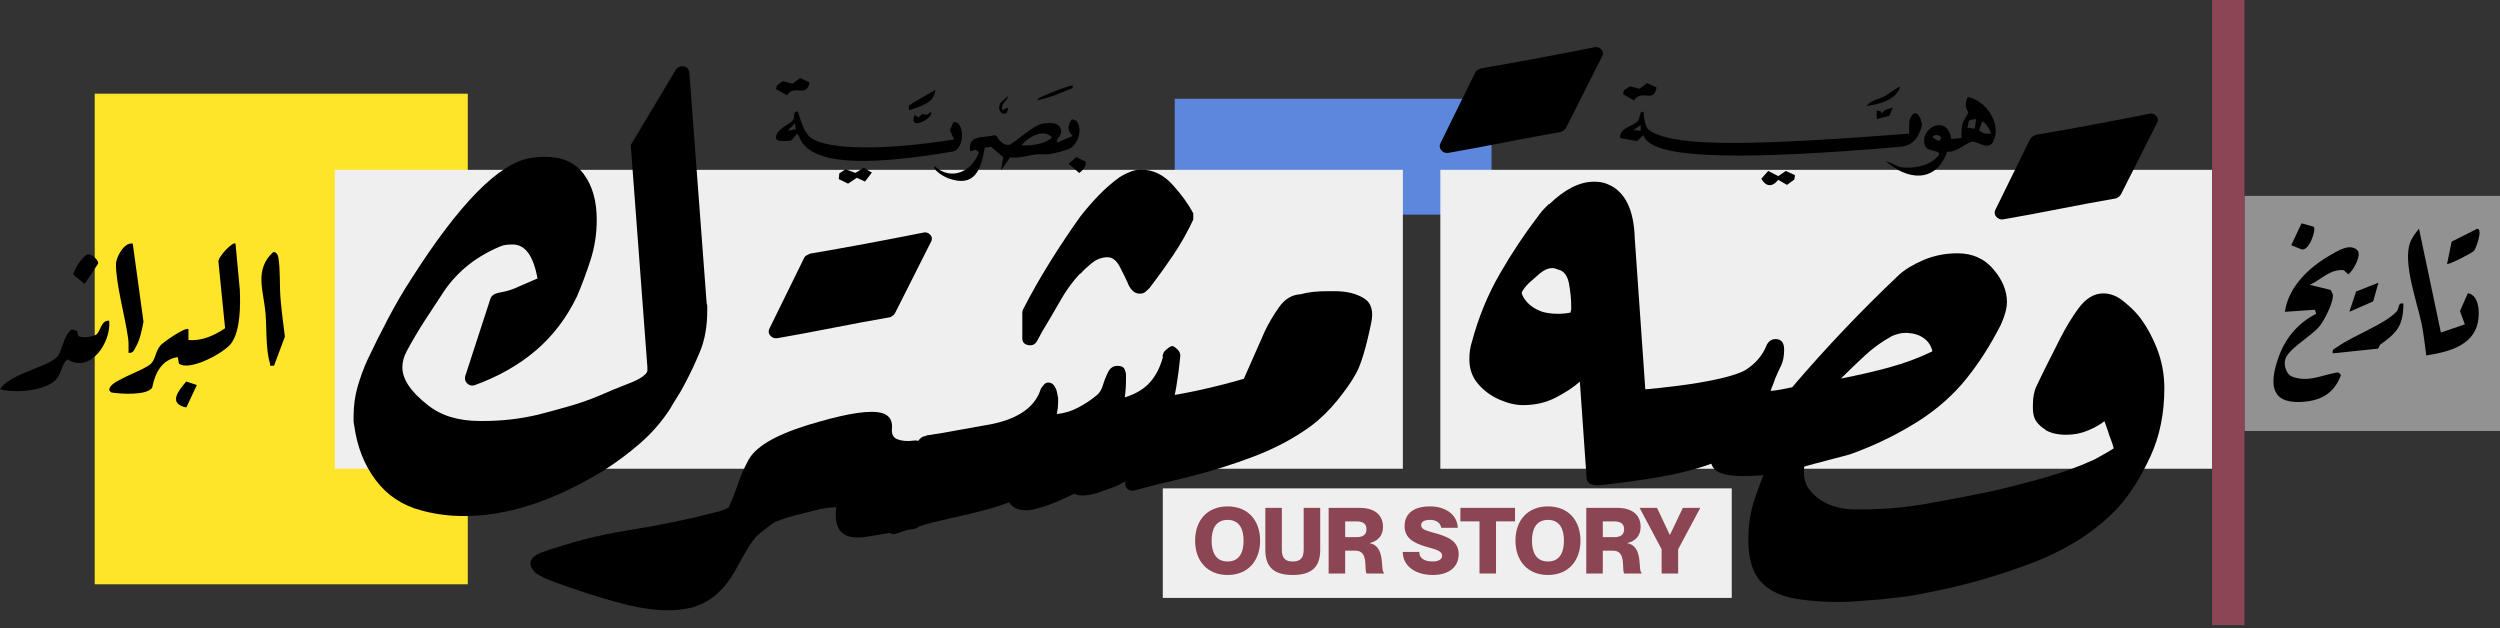 <?xml version="1.0" encoding="utf-8"?>
<svg xmlns="http://www.w3.org/2000/svg" fill="none" height="100%" overflow="visible" preserveAspectRatio="none" style="display: block;" viewBox="0 0 752 189" width="100%">
<rect x="0" y="0" width="752" height="189" fill="#333333" stroke="none"/>
<g id="Group 46">
<path d="M752 58.926H675.14V129.637H752V58.926Z" fill="#929292" id="Vector"/>
<path d="M140.708 28.182H28.492V175.752H140.708V28.182Z" fill="#FFE529" id="Vector_2"/>
<path d="M448.659 29.72H353.353V64.563H448.659V29.72Z" fill="#5D87DD" id="Vector_3"/>
<path d="M675.14 0H665.404V188.05H675.14V0Z" fill="#8C4552" id="Vector_4"/>
<path d="M520.908 146.904H349.767V179.851H520.908V146.904Z" fill="#EFEFEF" id="Vector_5"/>
<g id="Group">
<path d="M709.05 75.194C710.556 76.593 707.876 81.425 706.364 82.542L705.037 81.276C700.82 80.872 698.238 84.105 694.81 85.678L701.071 87.215L701.707 88.486C702.04 90.751 699.355 95.936 697.93 97.853C695.497 101.132 687.734 105.093 687.314 108.526C686.996 110.181 687.846 112.656 689.425 113.271C694.154 115.074 698.053 112.968 702.281 112.184C703.352 111.985 703.403 111.821 704.166 112.845C701.984 118.594 697.792 120.726 691.756 120.921C682.733 121.208 682.886 114.956 685.131 108.188C687.155 102.075 690.946 97.304 696.67 94.409L696.357 93.169L687.298 93.794C688.338 86.226 694.702 80.262 701.097 76.665C703.188 75.486 706.8 73.119 709.039 75.205L709.05 75.194Z" fill="black" id="Vector_6"/>
<path d="M734.219 100.025L741.429 97.556L739.963 93.585L742.336 88.168C745.866 88.911 745.922 94.169 745.313 97.089C743.837 104.166 735.92 105.985 729.823 106.912C729.408 103.894 729.034 100.317 728.419 97.376C727.051 90.828 722.731 79.079 724.95 72.991C725.493 71.505 726.631 70.024 727.635 68.8L734.219 100.025Z" fill="black" id="Vector_7"/>
<path d="M722.943 91.294C722.917 97.889 721.088 100.03 716.107 103.556C715.744 103.812 715.585 104.478 715.318 104.867L701.694 106.287C701.407 104.96 702.37 104.867 703.144 104.304C707.72 100.989 717.24 97.581 720.786 93.815C721.928 92.601 721.103 90.951 722.943 91.294Z" fill="black" id="Vector_8"/>
<path d="M736.074 79.416L737.462 72.683L745.138 68.81C746.952 68.886 744.789 74.651 744.236 75.399C743.708 76.116 736.381 79.754 736.074 79.416Z" fill="black" id="Vector_9"/>
<path d="M715.434 85.043L713.86 90.649L706.687 93.784L708.716 87.692L715.434 85.043Z" fill="black" id="Vector_10"/>
<path d="M695.999 68.225C696.757 69.076 694.554 75.911 692.146 74.953L689.204 73.744L692.31 67.175L696.004 68.225H695.999Z" fill="black" id="Vector_11"/>
</g>
<g id="Group_2">
<path d="M70.843 73.289L72.134 87.129C72.334 91.704 72.364 99.406 69.582 103.244C67.491 106.123 57.126 111.76 53.836 109.397L53.457 107.409C48.666 108.209 46.662 112.088 45.771 116.627C44.172 119.02 36.189 118.523 33.473 118.047C32.746 117.417 32.684 117.273 33.156 116.402C34.391 114.127 43.45 111.355 45.443 109.367C46.765 108.05 46.857 105.447 48.302 103.853C49.132 102.936 55.86 98.197 56.685 99.037V102.255C60.641 102.68 64.509 100.887 67.707 98.734L65.708 78.812C65.355 77.46 70.115 72.433 70.853 73.289H70.843Z" fill="black" id="Vector_12"/>
<path d="M32.845 96.464C33.48 102.869 27.311 112.446 20.281 108.106C18.533 109.648 18.492 112.113 17.099 113.875C14.163 117.59 4.427 118.379 0 117.057C2.992 112.405 13.968 110.55 17.099 107.44C18.805 105.738 19.015 100.809 21.598 99.062L23.166 99.528L23.57 101.029C24.677 101.844 27.916 101.327 28.971 100.635C30.191 99.836 30.39 96.192 32.85 96.474L32.845 96.464Z" fill="black" id="Vector_13"/>
<path d="M39.931 73.282L43.164 96.781C42.667 99.205 42.16 102.054 40.93 104.216C40.413 105.123 40.059 106.399 38.65 106.117C38.635 104.754 38.753 103.376 38.573 102.008C37.718 95.495 34.812 85.339 34.884 79.385C34.905 77.438 37.354 72.714 39.931 73.282Z" fill="black" id="Vector_14"/>
<path d="M82.434 109.981C80.737 110.18 81.424 109.945 81.142 109.038C79.923 105.097 80.23 98.528 79.866 94.209C79.303 87.461 76.413 81.184 82.126 75.865C83.079 75.629 83.592 76.629 83.735 77.469C84.345 81.071 84.073 85.995 84.376 89.705C84.688 93.528 85.216 97.458 85.698 101.27L82.434 109.981Z" fill="black" id="Vector_15"/>
<path d="M26.209 76.573C27.495 76.24 29.642 78.126 29.534 79.289L25.45 85.412L22.094 82.645C21.961 81.466 24.974 76.896 26.214 76.573H26.209Z" fill="black" id="Vector_16"/>
<path d="M59.212 115.822L56.045 122.576C50.511 121.408 53.585 117.621 56.014 114.762L59.206 115.822H59.212Z" fill="black" id="Vector_17"/>
</g>
<g id="Group_3">
<path d="M421.984 51.091H100.711V140.996H421.984V51.091Z" fill="#EFEFEF" id="Vector_18"/>
<path d="M665.374 51.091H433.258V140.996H665.374V51.091Z" fill="#EFEFEF" id="Vector_19"/>
<g id="Group_4">
<path d="M494.376 33.634C494.591 36.088 494.863 38.409 496.333 39.352C504.46 44.568 529.854 43.569 574.259 40.208L574.295 36.57C575.54 32.117 577.835 34.3 578.138 37.784C577.031 41.74 575.171 43.871 571.338 44.194C528.871 47.766 496.497 48.586 494.376 40.669L492.393 42.447L487.351 41.53C487.013 38.399 491.199 38.04 492.598 36.467C493.577 35.366 492.921 33.429 494.376 33.629V33.634ZM493.505 39.347V37.589L491.307 39.132L493.505 39.347Z" fill="black" id="Vector_20"/>
<path d="M539.932 52.69L539.743 54.002L537.524 55.611L534.88 54.089C533.153 56.333 531.222 56.231 529.802 53.776L531.872 51.414L534.885 52.972L537.166 51.414L539.927 52.69H539.932Z" fill="black" id="Vector_21"/>
<path d="M571.548 26.164C570.421 30.084 565.061 31.436 561.433 31.872C562.673 30.191 565.292 29.791 567.013 28.88C567.7 28.516 571.21 25.815 571.548 26.164Z" fill="black" id="Vector_22"/>
<path d="M569.35 32.316L568.341 34.817L564.513 35.831V33.193L565.804 33.541L566.05 34.069L566.937 33.162L569.35 32.316Z" fill="black" id="Vector_23"/>
<g id="Group_5">
<path d="M303.805 47.346L301.105 51.235L301.776 47.259L298.159 44.19L296.232 44.395C295.074 50.989 293.255 56.533 285.277 53.644C283.97 53.172 280.604 51.302 281.085 49.918C286.102 54.617 292.415 51.589 294.49 45.737L293.398 45.061L291.866 45.522C290.97 40.372 295.673 41.633 299.122 40.67L299.778 40.89C300.521 42.237 301.771 43.775 303.528 43.57C304.681 43.437 310.471 37.856 313.295 37.267C315.667 36.77 319.592 36.657 319.141 39.998C318.998 41.059 317.425 41.884 318.034 42.883L322.646 40.91C320.986 39.122 321.078 37.805 322.441 35.843L323.763 36.289C325.679 38.738 324.46 43.062 321.934 44.579C320.863 45.225 317.133 46.137 315.78 46.352C314.284 46.588 313.003 46.265 311.916 46.398C309.206 46.731 306.695 47.664 303.815 47.351L303.805 47.346ZM307.254 43.759C310.333 43.759 314.089 43.513 316.482 41.346C313.879 38.517 309.16 41.243 307.254 43.759Z" fill="black" id="Vector_24"/>
<path d="M240.016 33.588C240.81 36.016 241.855 40.136 244.105 41.591C249.454 45.055 265.6 45.311 286.998 41.965L285.717 39.147L286.818 36.708C290.185 36.344 290.41 44.937 286.449 45.608C257.114 50.569 245.78 48.411 241.543 43.272C240.661 42.201 240.62 41.171 239.795 40.182L237.951 42.288C236.931 42.375 233.744 42.806 233.442 41.673C233.037 38.937 237.859 37.256 238.581 36.103C239.058 35.345 238.484 33.229 240.016 33.583V33.588ZM236.941 39.296L239.385 38.865L239.134 37.097L236.941 39.291V39.296Z" fill="black" id="Vector_25"/>
<path d="M252.299 53.868L252.463 52.162L254.328 50.917L257.3 52.008L259.857 50.466L262.26 51.921L260.184 54.611L257.73 53.479L255.107 55.246L252.299 53.868Z" fill="black" id="Vector_26"/>
<path d="M243.541 24.8C242.526 29.663 238.991 25.103 236.726 28.684L233.416 26.773L233.718 25.646L235.496 24.411L238.391 25.179L240.676 23.463L243.541 24.8Z" fill="black" id="Vector_27"/>
<path d="M498.316 26.337C497.301 31.2 493.766 26.64 491.501 30.221L488.191 28.31L488.493 27.183L490.271 25.948L493.166 26.716L495.452 25L498.316 26.337Z" fill="black" id="Vector_28"/>
<path d="M326.582 48.631C326.776 50.076 325.69 51.239 324.634 52.044L321.437 49.251L323.748 47.273L326.582 48.636V48.631Z" fill="black" id="Vector_29"/>
<path d="M281.306 27.06C281.234 31.062 276.433 32.015 273.394 33.214V31.677L281.306 27.055V27.06Z" fill="black" id="Vector_30"/>
<path d="M322.645 25.743C322.845 26.865 322.461 26.527 321.769 26.824C318.751 28.11 315.277 29.55 312.09 30.134C312.197 29.458 312.909 29.304 313.417 29.043C314.488 28.494 322.251 25.395 322.645 25.743Z" fill="black" id="Vector_31"/>
<path d="M279.985 33.653C281.348 35.247 272.909 39.94 275.153 34.529L276.25 35.36L277.356 34.284L278.852 34.54L279.985 33.653Z" fill="black" id="Vector_32"/>
<path d="M301.54 33.208L303.078 32.332C303.508 35.58 299.378 34.289 300.885 31.015L303.293 28.811C302.903 30.595 300.895 30.948 301.54 33.208Z" fill="black" id="Vector_33"/>
</g>
<path d="M585.723 45.593C582.402 55.196 573.548 54.289 567.164 48.355L571.437 50.231C575.039 50.84 579.82 50.092 582.515 47.448C585.128 44.886 580.086 45.855 579.241 44.19C576.597 38.973 585.759 33.752 586.922 41.802L590.006 41.525C590.032 40.178 589.945 38.907 590.222 37.564C590.457 36.411 592.087 34.065 592.087 33.86C592.087 33.629 591.313 32.86 591.298 31.666C591.287 31.139 591.559 29.309 592.061 29.207C597.293 30.298 601.981 36.934 599.737 42.242C598.241 45.783 594.782 42.242 593.065 42.642C591.482 43.006 588.223 45.998 585.728 45.604L585.723 45.593ZM594.423 35.832L592.666 36.053L592.189 36.452L591.83 38.43L594.008 38.722L594.423 35.832ZM598.82 40.224C599.204 39.87 596.811 35.981 596.186 36.709L595.325 39.127C596.196 40.193 597.518 40.321 598.82 40.224ZM581.89 40.669L581.234 41.325L583.197 42.427C584.642 41.32 583.391 40.413 581.89 40.669Z" fill="black" id="Vector_34"/>
</g>
<g id="Group_6">
<path d="M175.598 52.382C178.195 55.846 179.497 60.427 179.497 66.119C179.497 70.326 178.877 74.349 177.642 78.186C176.402 82.024 175.044 85.678 173.558 89.141C170.463 95.577 166.349 100.993 161.215 105.39C156.075 109.781 149.916 113.281 142.743 115.873C141.872 116.124 141.134 115.94 140.514 115.32C139.894 114.7 139.704 113.957 139.955 113.091L147.569 89.7C147.938 88.834 148.804 88.275 150.167 88.03C151.525 87.784 152.581 87.532 153.324 87.287C154.436 86.912 155.368 86.544 156.111 86.17L161.681 83.756C160.441 76.951 157.966 73.544 154.256 73.544C153.513 73.544 152.863 73.575 152.309 73.636C151.751 73.698 151.161 73.852 150.546 74.097C143.368 77.069 137.737 81.522 133.653 87.466C131.675 90.438 129.723 93.405 127.806 96.376C125.885 99.348 124.061 102.443 122.329 105.656C121.463 107.265 121.032 108.879 121.032 110.483C121.032 114.075 123.564 117.851 128.641 121.807C132.602 125.03 137.86 126.634 144.423 126.634H145.351C150.921 126.634 156.367 126.019 161.686 124.774C165.027 123.908 168.214 123.047 171.247 122.176C174.281 121.31 177.278 120.259 180.25 119.019C183.345 117.656 185.881 116.601 187.864 115.858C189.842 115.115 191.267 114.5 192.138 114.003C193.87 113.014 194.736 112.143 194.736 111.4V110.473L189.724 43.635L203.277 20.987C203.897 20.122 204.702 19.783 205.691 19.968C206.68 20.152 207.238 20.798 207.361 21.915L212.557 91.165C212.557 91.293 212.588 91.411 212.649 91.534C212.711 91.662 212.741 91.847 212.741 92.093V93.394C212.741 98.098 212.024 102.182 210.605 105.646C209.18 109.115 207.602 112.456 205.87 115.673C205.25 116.913 204.538 118.153 203.733 119.388C202.929 120.628 202.217 121.802 201.597 122.919C199.117 126.757 196.15 130.19 192.686 133.218C189.222 136.256 185.446 139.07 181.362 141.667C176.904 144.393 172.359 146.776 167.717 148.82C163.075 150.86 158.402 152.438 153.698 153.55C148.871 154.667 144.167 155.225 139.586 155.225C135.005 155.225 130.86 154.667 126.776 153.55C121.084 152.064 116.503 149.036 113.039 144.455C109.575 139.879 107.408 134.371 106.542 127.935C106.419 127.438 106.357 126.977 106.357 126.541V125.337C106.357 122.119 106.762 119.117 107.561 116.329C108.366 113.547 109.324 110.918 110.441 108.438C112.419 104.237 114.556 99.963 116.846 95.628C119.136 91.299 121.458 87.338 123.81 83.746C138.167 61.221 150.049 49.149 159.457 47.545C160.2 47.422 160.943 47.33 161.686 47.268C162.429 47.207 163.233 47.176 164.099 47.176C169.172 47.176 173.01 48.913 175.608 52.372L175.598 52.382Z" fill="black" id="Vector_35"/>
<path d="M229.719 158.88C228.11 160.366 226.655 162.16 225.353 164.26C224.057 166.366 222.847 168.467 221.73 170.573C218.267 177.255 213.624 181.339 207.803 182.825C206.692 183.076 205.544 183.26 204.37 183.383C203.192 183.511 201.983 183.568 200.748 183.568C197.899 183.568 194.625 183.199 190.91 182.456C189.67 182.21 187.692 181.713 184.966 180.97C182.24 180.227 179.273 179.33 176.055 178.28C172.837 177.224 169.865 176.204 167.145 175.216C164.424 174.227 162.441 173.299 161.206 172.428C158.608 169.953 159.044 167.914 162.507 166.305C166.714 164.819 171.049 163.492 175.502 162.313C179.96 161.14 184.597 160.182 189.429 159.439C198.714 157.948 207.624 156.093 216.161 153.869C218.882 153.126 221.172 151.707 223.032 149.596C224.39 147.618 226.188 146.875 228.412 147.367C231.999 147.987 233.423 150.339 232.686 154.422C232.317 156.528 231.323 158.014 229.714 158.88H229.719Z" fill="black" id="Vector_36"/>
<path d="M267.773 95.413C262.08 96.402 256.418 97.457 250.787 98.569C245.155 99.686 239.493 100.732 233.801 101.731C232.935 101.854 232.222 101.572 231.664 100.896C231.11 100.214 231.08 99.435 231.572 98.575L241.968 77.412C242.096 77.166 242.337 76.951 242.711 76.762C243.08 76.577 243.393 76.424 243.639 76.3C249.459 75.312 255.178 74.287 260.809 73.236C266.44 72.186 272.041 71.105 277.611 69.993C278.477 69.747 279.22 69.962 279.84 70.638C280.46 71.32 280.46 72.155 279.84 73.144L269.259 94.122C269.007 94.619 268.516 95.054 267.773 95.423V95.413Z" fill="black" id="Vector_37"/>
<path d="M224.148 164.454C222.908 165.197 221.422 164.946 219.69 163.711C218.824 162.968 218.174 162.071 217.738 161.021C217.308 159.966 217.277 158.577 217.646 156.84C217.523 155.974 217.707 155.2 218.199 154.524C218.696 153.842 219.07 153.13 219.316 152.387C220.305 150.158 221.202 147.873 222.006 145.521C222.811 143.174 223.769 140.945 224.886 138.839C226.864 134.633 232.869 130.979 242.892 127.884C247.718 126.398 251.9 125.317 255.425 124.636C258.955 123.954 261.83 123.739 264.059 123.99C267.031 124.359 268.45 125.912 268.327 128.632C268.081 130.492 268.635 131.666 269.998 132.163C271.361 132.66 272.969 132.783 274.824 132.532C276.433 132.291 277.238 133.029 277.238 134.761L276.869 156.855C276.869 158.095 276.249 158.838 275.014 159.084L260.349 161.503C253.416 162.492 250.511 159.397 251.623 152.218C251.623 152.469 251.438 152.592 251.07 152.592C250.327 152.592 249.584 152.654 248.841 152.777C248.098 152.905 247.355 153.023 246.612 153.146C244.26 153.766 241.939 154.355 239.648 154.908C237.353 155.467 235.16 156.184 233.059 157.045C231.204 158.285 229.221 159.827 227.12 161.687L227.489 161.313C226.495 162.676 225.383 163.732 224.148 164.475V164.454Z" fill="black" id="Vector_38"/>
<path d="M352.898 76.727C350.602 80.134 348.225 83.439 345.75 86.657C345.253 87.154 344.822 87.554 344.453 87.861C344.084 88.169 343.526 88.328 342.783 88.328C341.917 88.328 341.174 87.984 340.554 87.308C339.934 86.621 339.499 85.914 339.258 85.171C338.638 83.808 337.833 82.168 336.844 80.252C335.85 78.336 334.615 77.377 333.129 77.377H332.76C331.152 77.501 329.696 78.09 328.395 79.14C327.098 80.196 325.956 81.272 324.962 82.389V82.199C322.733 84.546 320.724 87.308 318.931 90.464C317.137 93.621 315.375 96.623 313.638 99.472C313.146 100.338 312.587 101.358 311.967 102.531C311.347 103.705 310.358 104.109 308.995 103.735C308.007 103.489 307.51 102.808 307.51 101.696V93.897L307.694 93.154C310.174 88.328 312.89 83.526 315.862 78.766C318.834 74.006 321.867 69.456 324.962 65.121C326.699 62.892 328.554 60.761 330.532 58.716C332.509 56.672 334.615 54.852 336.844 53.239C337.833 52.624 338.889 52.096 340.001 51.66C341.113 51.23 342.163 51.015 343.157 51.015C346.744 51.015 349.9 52.501 352.626 55.472C355.347 58.444 357.453 61.355 358.939 64.199V66.053C357.202 69.768 355.193 73.325 352.908 76.727H352.898Z" fill="black" id="Vector_39"/>
<path d="M323.286 148.482C321.303 149.348 319.51 150.153 317.901 150.896C316.292 151.639 314.309 152.32 311.962 152.94C310.722 153.309 309.667 153.494 308.806 153.494C306.208 153.494 304.471 152.694 303.61 151.08C300.269 152.32 296.493 153.432 292.286 154.426C288.08 155.415 284.057 156.343 280.219 157.209C278.61 157.706 276.843 158.228 274.926 158.787C273.005 159.345 271.181 159.935 269.454 160.549C268.583 160.795 267.845 160.575 267.225 159.904C266.61 159.222 266.482 158.449 266.856 157.583L276.141 132.706C276.264 132.46 276.54 132.147 276.976 131.778C277.406 131.404 277.811 131.22 278.18 131.22L278.739 131.035H278.37C281.71 130.538 285.021 129.985 288.3 129.365C291.574 128.745 295.012 128.125 298.604 127.505C306.649 125.773 311.476 122.248 313.085 116.924C313.331 116.55 313.638 116.15 314.012 115.72C314.386 115.289 314.816 115.069 315.314 115.069C316.056 115.069 316.641 115.382 317.076 116.002C317.507 116.616 317.788 117.242 317.911 117.856L318.28 119.716V120.828C318.28 121.448 318.25 122.068 318.188 122.688C318.121 123.308 318.029 123.928 317.911 124.543C320.258 124.297 322.461 123.616 324.501 122.499C326.54 121.387 328.308 120.213 329.789 118.973C330.655 118.353 331.305 117.329 331.741 115.909C332.171 114.485 332.699 113.153 333.319 111.918C333.934 110.678 334.867 110.058 336.102 110.058C337.09 110.058 337.741 110.278 338.054 110.709C338.361 111.144 338.576 111.728 338.699 112.471V114.326C338.699 115.197 338.669 116.063 338.607 116.929C338.546 117.8 338.453 118.661 338.33 119.527C341.548 118.543 344.054 117.057 345.852 115.069C347.646 113.091 348.978 110.493 349.844 107.275H349.66C349.783 106.287 350.218 105.544 350.961 105.047C351.827 104.304 352.447 103.991 352.816 104.114C353.185 104.242 353.682 104.611 354.302 105.231C354.794 105.728 355.045 106.343 355.045 107.086C354.425 113.527 353.4 119.558 351.981 125.189C350.556 130.82 348.363 135.616 345.391 139.577C344.52 140.689 343.316 141.775 341.769 142.82C340.216 143.876 338.33 144.957 336.107 146.069C333.878 146.94 331.931 147.647 330.26 148.206C328.59 148.764 327.073 149.036 325.71 149.036C324.47 149.036 323.671 148.851 323.297 148.482H323.286Z" fill="black" id="Vector_40"/>
<path d="M384.733 92.411C386.465 89.936 388.633 88.639 391.23 88.511C393.336 87.897 396.057 87.584 399.398 87.584H401.442C405.029 87.584 407.97 88.296 410.261 89.716C412.551 91.14 413.258 93.707 412.392 97.422C410.906 104.601 409.421 109.556 407.935 112.271C406.572 114.751 404.655 117.503 402.18 120.536C399.7 123.57 397.041 126.137 394.197 128.243C389.247 131.835 383.616 134.832 377.303 137.251C370.991 139.664 364.37 141.739 357.438 143.466C355.952 143.84 354.435 144.209 352.888 144.583C351.34 144.952 349.762 145.326 348.153 145.695L341.097 147.555C340.231 147.678 339.55 147.494 339.053 146.997C338.561 146.505 338.377 145.823 338.5 144.952L342.399 121.93C342.645 120.941 343.265 120.321 344.254 120.075C349.695 119.455 354.865 118.62 359.754 117.57C364.642 116.514 369.438 115.31 374.142 113.947L380.455 99.651C381.567 97.304 382.991 94.891 384.723 92.411H384.733Z" fill="black" id="Vector_41"/>
<path d="M469.616 39.67C463.923 40.659 458.261 41.714 452.63 42.826C446.999 43.943 441.337 44.989 435.644 45.988C434.778 46.111 434.066 45.829 433.508 45.153C432.954 44.471 432.923 43.692 433.415 42.831L443.812 21.669C443.94 21.423 444.181 21.208 444.555 21.018C444.924 20.834 445.236 20.68 445.482 20.557C451.303 19.568 457.021 18.544 462.653 17.493C468.284 16.443 473.884 15.362 479.454 14.25C480.32 14.004 481.063 14.219 481.683 14.895C482.303 15.577 482.303 16.412 481.683 17.401L471.102 38.379C470.851 38.876 470.359 39.311 469.616 39.68V39.67Z" fill="black" id="Vector_42"/>
<path d="M450.99 120.183C448.454 119.066 446.317 117.493 444.585 115.448C442.853 113.404 441.982 110.965 441.982 108.116C441.982 106.138 442.233 104.401 442.725 102.92C444.703 95.49 447.521 88.624 451.175 82.312C454.823 75.999 458.697 70.183 462.78 64.859C463.395 63.993 463.985 63.281 464.543 62.728C465.096 62.169 465.563 61.708 465.932 61.334V61.519C470.635 56.943 475.15 54.652 479.485 54.652C481.093 54.652 482.456 54.903 483.568 55.395C488.764 57.501 491.49 62.948 491.736 71.731L495.082 119.63L481.345 144.875C480.848 145.746 480.074 146.054 479.023 145.808C477.968 145.562 477.379 144.942 477.261 143.948L475.221 114.803C473.238 116.535 470.794 118.144 467.889 119.63C464.979 121.115 461.73 121.858 458.143 121.858C455.914 121.858 453.532 121.305 450.995 120.188L450.99 120.183ZM471.968 85.376C471.532 83.09 470.574 81.697 469.088 81.2C468.591 81.077 468.222 80.954 467.976 80.831C467.725 80.708 467.356 80.641 466.864 80.641C465.752 80.641 464.574 81.138 463.334 82.127C462.345 82.998 461.412 83.803 460.551 84.546C459.68 85.289 458.943 86.093 458.323 86.959C457.954 87.456 457.764 87.83 457.764 88.071C457.764 88.445 457.948 88.942 458.323 89.557C459.557 91.54 461.479 92.964 464.077 93.83C465.44 94.204 466.982 94.389 468.719 94.389C469.339 94.389 469.954 94.363 470.574 94.297C471.194 94.24 471.809 94.143 472.429 94.02C472.429 93.779 472.46 93.59 472.521 93.466C472.583 93.344 472.613 93.221 472.613 93.092V92.165C472.613 89.936 472.393 87.676 471.963 85.386L471.968 85.376Z" fill="black" id="Vector_43"/>
<path d="M518.107 142.462C516.37 141.97 515.258 140.976 514.766 139.49C509.939 141.227 504.554 142.585 498.615 143.579C492.676 144.573 486.732 145.372 480.794 145.992C480.051 146.115 479.431 145.9 478.934 145.347C478.442 144.788 478.257 144.137 478.38 143.394L482.28 119.819C482.526 118.835 483.207 118.21 484.319 117.964C495.207 117.221 503.995 116.294 510.682 115.177C517.364 114.065 522.067 112.83 524.793 111.462C528.011 109.484 530.24 106.886 531.475 103.668C532.095 102.551 532.961 101.993 534.073 101.993C535.805 101.993 536.671 103.048 536.671 105.154C536.671 107.132 536.358 108.746 535.743 109.981C535.123 111.221 534.503 112.584 533.888 114.07C533.76 114.567 533.576 115.089 533.33 115.643C533.079 116.201 532.833 116.847 532.587 117.59C533.822 117.467 534.934 117.313 535.928 117.129C536.917 116.944 537.972 116.729 539.084 116.483C549.23 104.601 559.939 93.343 571.201 82.696C572.933 81.087 575.377 79.606 578.534 78.238C581.69 76.88 585.123 76.193 588.838 76.193C593.414 76.193 597.067 77.869 599.788 81.205C602.386 84.299 603.687 87.517 603.687 90.858C603.687 92.718 603.067 95.009 601.832 97.73C598.738 103.791 595.269 109.212 591.436 113.972C587.598 118.738 582.894 122.914 577.324 126.506C574.229 128.484 570.919 130.338 567.394 132.07C563.864 133.807 560.185 135.35 556.347 136.713L545.766 139.5C541.928 140.617 538.433 141.514 535.277 142.19C532.121 142.877 528.38 143.21 524.045 143.21C521.816 143.21 519.833 142.964 518.107 142.467V142.462ZM578.534 101.619C577.109 100.63 575.285 100.133 573.056 100.133C571.944 100.133 570.643 100.445 569.157 101.06C566.185 102.669 563.464 104.621 560.989 106.907C558.509 109.202 556.101 111.518 553.749 113.87C558.822 112.886 563.648 111.769 568.229 110.529C572.805 109.289 577.14 107.685 581.224 105.702V105.518C580.855 103.909 579.953 102.613 578.534 101.619Z" fill="black" id="Vector_44"/>
<path d="M636.546 59.664C630.853 60.653 625.191 61.708 619.56 62.82C613.929 63.937 608.267 64.983 602.574 65.982C601.708 66.105 600.996 65.823 600.437 65.147C599.884 64.465 599.853 63.686 600.345 62.825L610.741 41.663C610.87 41.417 611.11 41.202 611.484 41.013C611.853 40.828 612.166 40.675 612.412 40.551C618.233 39.563 623.951 38.538 629.582 37.487C635.214 36.437 640.814 35.356 646.384 34.244C647.25 33.998 647.993 34.213 648.613 34.889C649.233 35.571 649.233 36.406 648.613 37.395L638.032 58.373C637.781 58.87 637.289 59.305 636.546 59.674V59.664Z" fill="black" id="Vector_45"/>
<path d="M612.602 126.87C611.859 125.887 611.49 124.524 611.49 122.787V121.859C611.49 119.512 611.859 117.586 612.602 116.105C613.345 114.619 614.088 113.072 614.831 111.463C616.44 108.245 618.079 104.996 619.75 101.717C621.42 98.437 623.244 95.435 625.227 92.709C627.456 89.737 629.931 88.251 632.652 88.251C634.758 88.251 636.766 89.025 638.683 90.572C640.599 92.12 642.121 93.575 643.233 94.933C645.334 97.536 647.158 100.753 648.71 104.586C650.258 108.424 651.032 112.513 651.032 116.843C651.032 124.396 649.638 131.2 646.856 137.267C644.068 143.329 640.881 148.406 637.294 152.485C630.73 159.541 622.163 165.111 611.582 169.194C601.001 173.278 590.015 176.373 578.63 178.474C576.401 178.971 574.172 179.345 571.943 179.591L565.261 180.334C563.283 180.462 561.3 180.611 559.323 180.795C557.345 180.98 555.3 181.072 553.199 181.072C551.099 181.072 549.11 181.01 547.256 180.887C545.401 180.764 543.541 180.575 541.686 180.329C533.144 179.212 528.133 175.441 526.647 169.005C526.155 167.145 525.904 164.916 525.904 162.323C525.904 157.988 526.493 154.058 527.667 150.533C528.84 147.003 530.111 143.636 531.474 140.418C533.206 136.088 535.281 132.035 537.689 128.259C540.102 124.483 542.485 120.865 544.837 117.401C545.083 117.155 545.36 116.971 545.672 116.843C545.98 116.72 546.385 116.658 546.876 116.658C547.122 116.658 547.373 116.689 547.619 116.751C547.865 116.812 548.116 116.909 548.362 117.027L548.178 116.843C549.413 117.212 550.033 118.083 550.033 119.441C550.033 119.938 549.971 120.312 549.848 120.558C547.496 125.261 545.703 129.407 544.468 132.999C543.228 136.591 542.613 139.619 542.613 142.094C542.613 143.58 542.921 144.943 543.541 146.183C544.781 148.289 546.666 149.985 549.203 151.286C551.734 152.588 554.742 153.233 558.206 153.233H559.691C566.624 153.233 573.367 152.649 579.926 151.471C586.485 150.297 592.736 149.088 598.675 147.853C604.122 146.613 609.563 145.224 615.01 143.677C620.457 142.13 625.468 140.305 630.049 138.2C631.161 137.585 632.211 136.995 633.205 136.437C634.194 135.878 635.06 135.356 635.803 134.859C635.552 133.87 635.275 133.004 634.968 132.261C634.655 131.518 634.379 130.713 634.133 129.842L633.021 126.686C631.781 127.68 630.141 128.607 628.102 129.473C626.057 130.344 623.859 130.775 621.512 130.775C618.914 130.775 616.808 130.278 615.2 129.289H615.384C614.272 128.669 613.345 127.864 612.602 126.87Z" fill="black" id="Vector_46"/>
</g>
</g>
<g id="Group_7">
<path d="M359.488 162.624C359.488 156.686 362.993 152.325 369.264 152.325C375.536 152.325 379.041 156.691 379.041 162.624C379.041 168.558 375.48 172.954 369.264 172.954C363.049 172.954 359.488 168.589 359.488 162.624ZM374.066 162.624C374.066 159.202 372.851 156.383 369.259 156.383C365.667 156.383 364.453 159.202 364.453 162.624C364.453 166.047 365.642 168.891 369.259 168.891C372.877 168.891 374.066 166.073 374.066 162.624Z" fill="#8C4552" id="Vector_47"/>
<path d="M388.864 172.955C382.899 172.955 380.609 170.306 380.609 165.387V152.767H385.579V165.387C385.579 167.954 386.686 168.892 388.864 168.892C391.041 168.892 392.148 167.954 392.148 165.387V152.767H397.118V165.387C397.118 170.301 394.828 172.955 388.864 172.955Z" fill="#8C4552" id="Vector_48"/>
<path d="M399.659 152.767H408.964C413.355 152.767 416.005 154.78 416.005 158.511C416.005 161.134 414.457 162.789 412.003 163.342V163.399C416.947 164.255 415.149 171.905 416.281 172.238V172.514H411.116C410.148 171.684 411.946 165.638 407.719 165.638H404.624V172.514H399.654V152.772L399.659 152.767ZM404.629 161.575H408.001C409.989 161.575 411.039 160.857 411.039 159.202C411.039 157.547 409.989 156.83 408.001 156.83H404.629V161.58V161.575Z" fill="#8C4552" id="Vector_49"/>
<path d="M438.766 166.714C438.766 170.495 435.896 172.955 430.951 172.955C426.007 172.955 421.949 170.413 421.949 166.022H426.919C426.919 168.123 428.743 168.891 430.951 168.891C432.801 168.891 433.795 168.174 433.795 167.18C433.795 165.607 431.669 165.248 428.881 164.418C425.484 163.424 422.502 161.959 422.502 158.315C422.502 154.006 425.874 152.32 430.127 152.32C434.738 152.32 438.356 154.749 438.494 158.756H433.524C433.303 157.265 432.033 156.379 430.127 156.379C428.635 156.379 427.477 156.85 427.477 157.952C427.477 159.166 428.717 159.555 431.208 160.242C434.938 161.262 438.776 162.481 438.776 166.703L438.766 166.714Z" fill="#8C4552" id="Vector_50"/>
<path d="M445.033 156.825H439.289V152.767H455.721V156.825H450.003V172.509H445.033V156.825Z" fill="#8C4552" id="Vector_51"/>
<path d="M455.853 162.624C455.853 156.686 459.358 152.325 465.63 152.325C471.901 152.325 475.406 156.691 475.406 162.624C475.406 168.558 471.845 172.954 465.63 172.954C459.414 172.954 455.853 168.589 455.853 162.624ZM470.431 162.624C470.431 159.202 469.216 156.383 465.625 156.383C462.033 156.383 460.818 159.202 460.818 162.624C460.818 166.047 462.007 168.891 465.625 168.891C469.242 168.891 470.431 166.073 470.431 162.624Z" fill="#8C4552" id="Vector_52"/>
<path d="M477.155 152.767H486.461C490.852 152.767 493.501 154.78 493.501 158.511C493.501 161.134 491.953 162.789 489.499 163.342V163.399C494.444 164.255 492.645 171.905 493.778 172.238V172.514H488.613C487.644 171.684 489.443 165.638 485.215 165.638H482.12V172.514H477.15V152.772L477.155 152.767ZM482.126 161.575H485.497C487.485 161.575 488.536 160.857 488.536 159.202C488.536 157.547 487.485 156.83 485.497 156.83H482.126V161.58V161.575Z" fill="#8C4552" id="Vector_53"/>
<path d="M498.435 152.767L502.273 160.883H502.329L506.198 152.767H511.445L504.789 165.223V172.514H499.818V165.223L493.193 152.767H498.44H498.435Z" fill="#8C4552" id="Vector_54"/>
</g>
</g>
</svg>